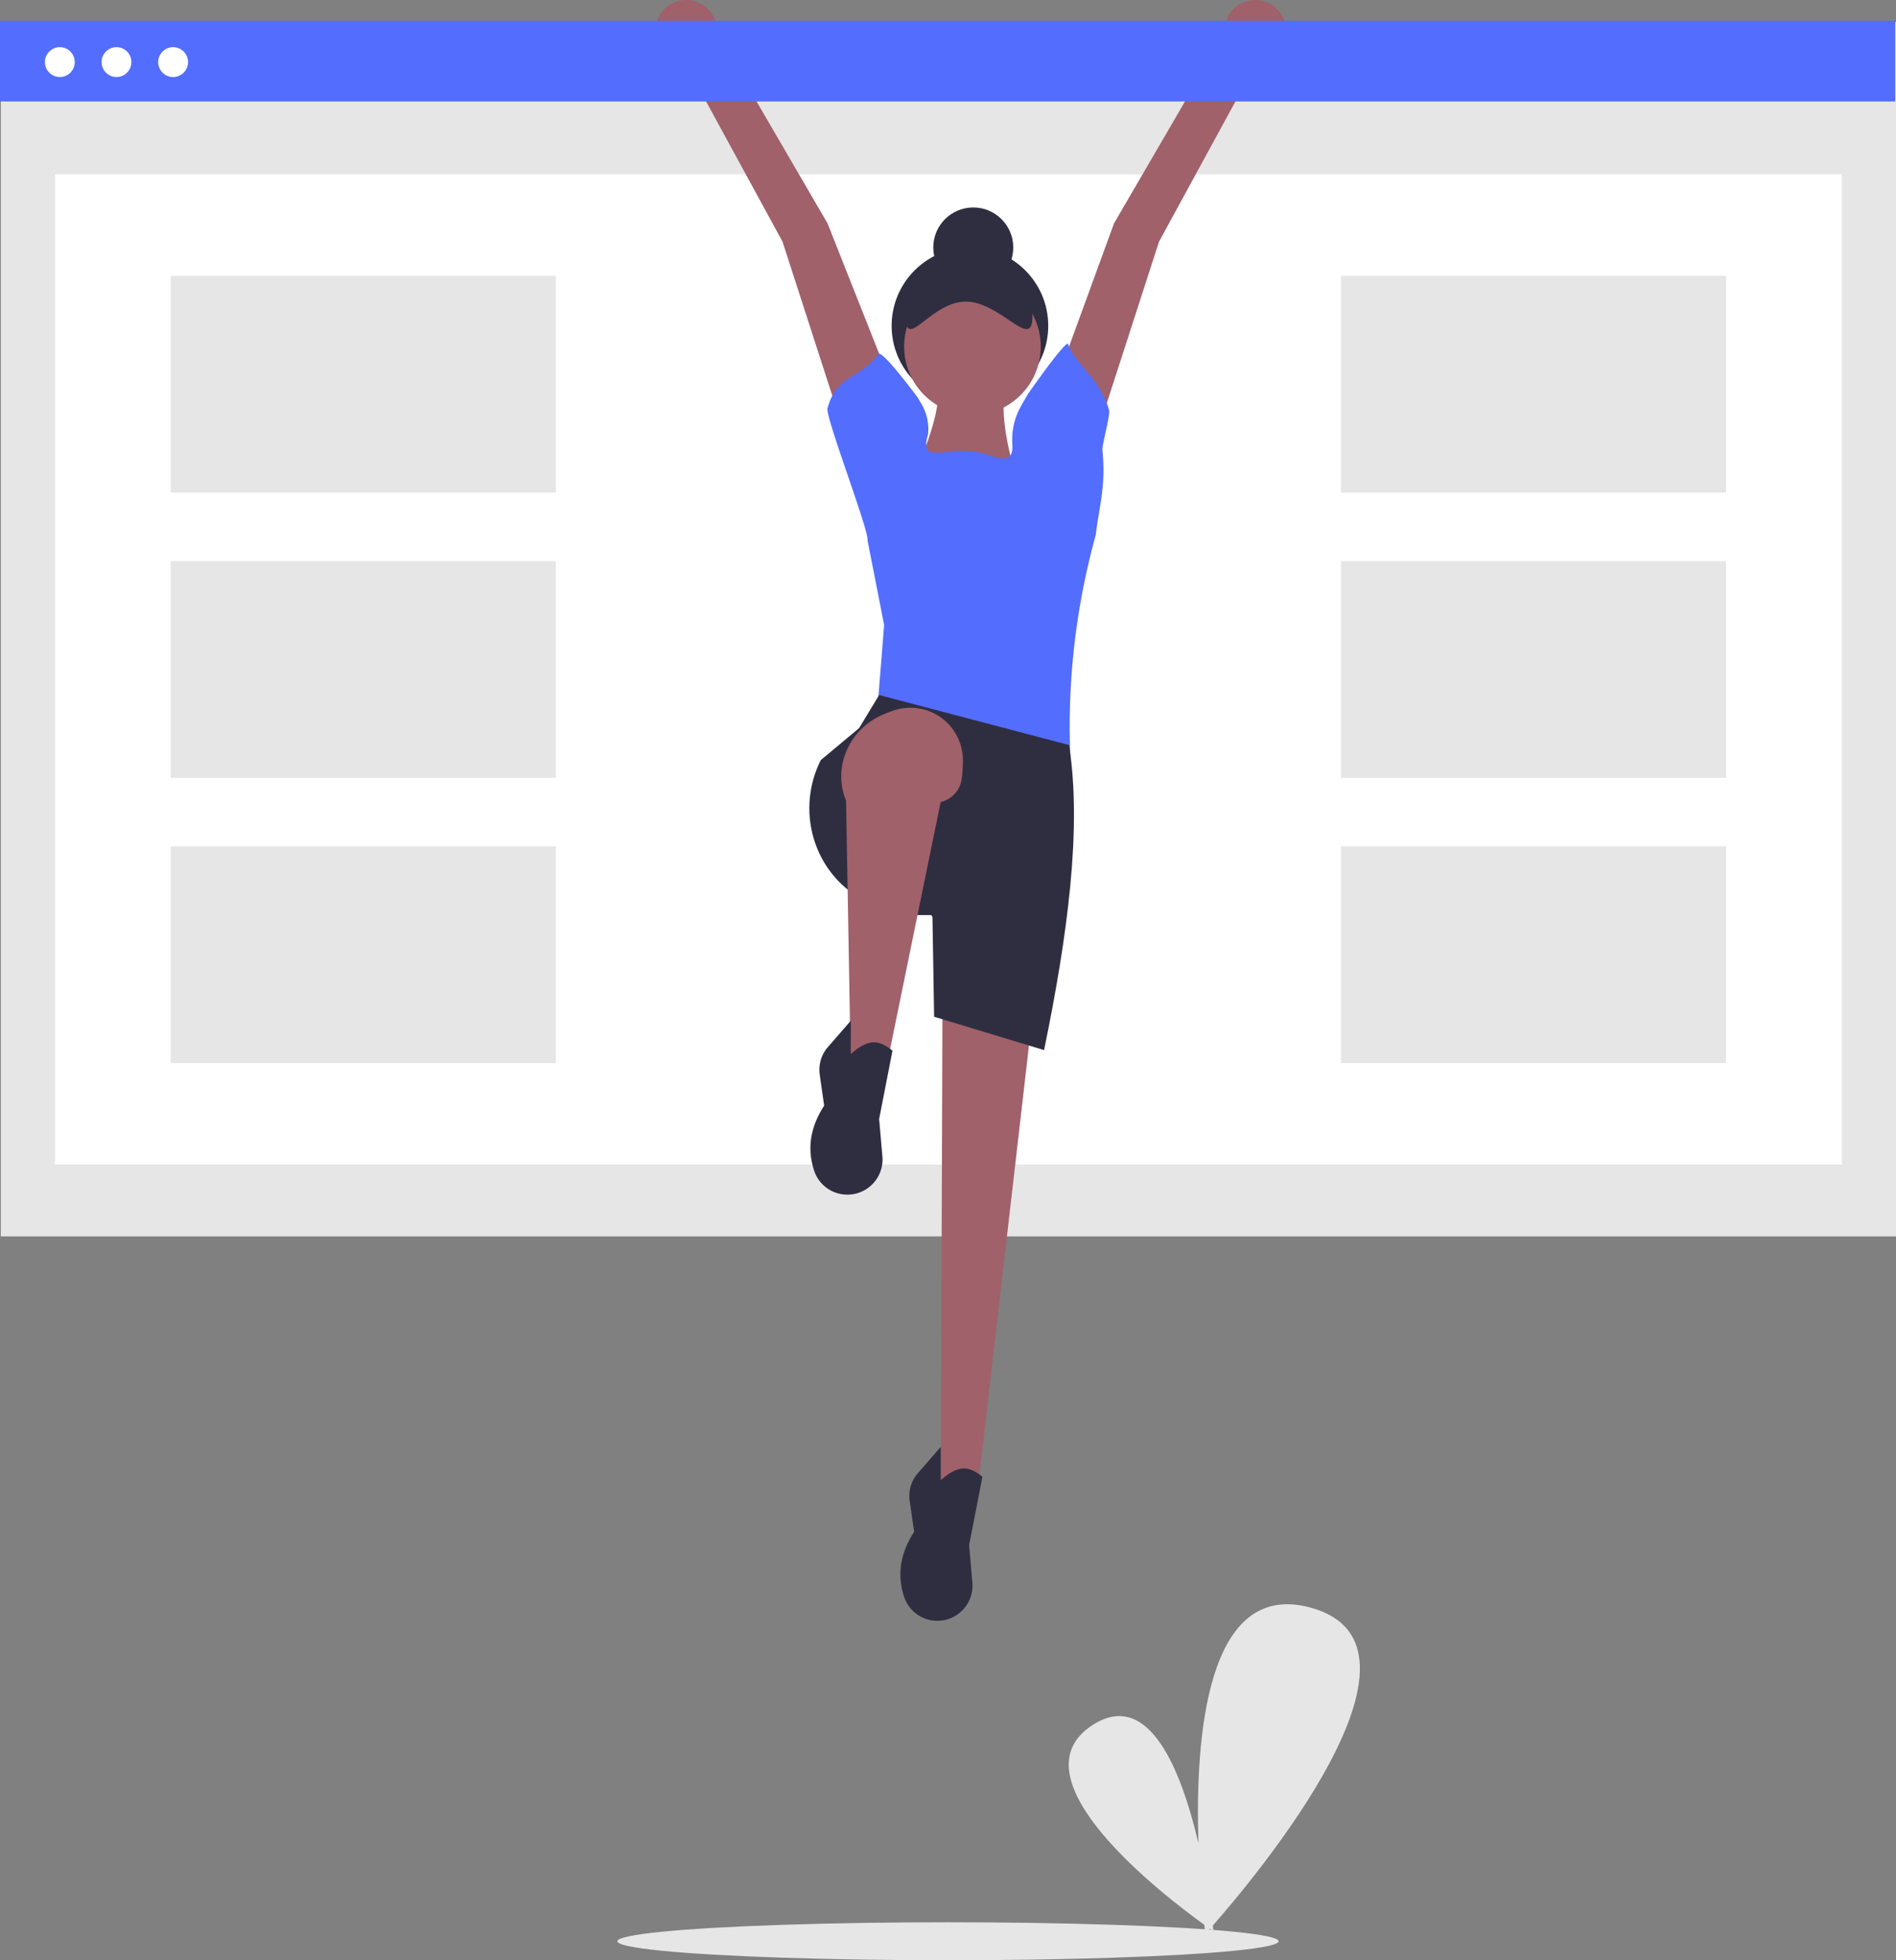 <svg xmlns="http://www.w3.org/2000/svg" id="adb70ced-db85-4cc8-a8af-ce8a9a5cd296" data-name="Layer 1" width="699.639" height="722.955" viewBox="0 0 699.639 722.955" class="injected-svg gridItem__media" xmlns:xlink="http://www.w3.org/1999/xlink"><rect x="0" y="0" width="699.639" height="722.955" fill="#808080" stroke="none"/><ellipse cx="349.82" cy="715.955" rx="122" ry="7" fill="#e6e6e6"></ellipse><path d="M697.737,798.665c15.3-17.408,87.349-103.092,36.14-117.217-38.461-10.609-42.746,47.76-41.456,86.93-6.159-26.39-18.111-57.219-39.111-43.617-30.264,19.603,26.444,62.984,41.257,73.634.243,2.166.404,3.369.404,3.369s.608-.663,1.691-1.882c.846.593,1.317.911,1.317.911S697.9,800.025,697.737,798.665Z" transform="translate(-250.18 -88.523)" fill="#e6e6e6"></path><rect x="0.299" y="8.109" width="699.341" height="447.889" fill="#e6e6e6"></rect><rect x="20.296" y="64.285" width="659.346" height="365.215" fill="#fff"></rect><rect x="494.84" y="101.711" width="142.097" height="79.93" fill="#e6e6e6"></rect><rect x="494.84" y="206.928" width="142.097" height="79.93" fill="#e6e6e6"></rect><rect x="494.84" y="312.145" width="142.097" height="79.93" fill="#e6e6e6"></rect><rect x="63.001" y="101.711" width="142.097" height="79.93" fill="#e6e6e6"></rect><rect x="63.001" y="206.928" width="142.097" height="79.93" fill="#e6e6e6"></rect><rect x="63.001" y="312.145" width="142.097" height="79.93" fill="#e6e6e6"></rect><circle cx="357.914" cy="120.162" r="28.895" fill="#2f2e41"></circle><path d="M711.071,116.774l9.654-8.097a11.41,11.41,0,0,0,.852-16.692l0,0a11.41,11.41,0,0,0-18.809,3.792l-4.607,11.774-36.887,63.323-18.751,51.335,15.062,18.136,20.288-62.708Z" transform="translate(-250.18 -88.523)" fill="#a0616a"></path><path d="M505.732,116.774l-9.654-8.097a11.41,11.41,0,0,1-.852-16.692l0,0a11.41,11.41,0,0,1,18.809,3.792l4.607,11.774,36.887,63.323,20.595,51.95-16.907,17.521L538.931,177.638Z" transform="translate(-250.18 -88.523)" fill="#a0616a"></path><circle cx="359.144" cy="91.267" r="14.755" fill="#2f2e41"></circle><polygon points="360.373 552.973 347.155 552.051 347.77 371.918 380.354 379.91 360.373 552.973" fill="#a0616a"></polygon><path d="M595.727,686.279h0a12.85,12.85,0,0,1-11.845-8.606c-2.875-8.446-1.389-16.483,3.617-24.189l-1.636-11.449a12.737,12.737,0,0,1,2.998-10.159l8.475-9.746V634.425c6.203-5.425,10.028-5.622,15.37-1.23l-4.918,25.206,1.201,13.81A12.95,12.95,0,0,1,595.727,686.279Z" transform="translate(-250.18 -88.523)" fill="#2f2e41"></path><path d="M631.764,276.004l-51.642-1.23c7.318-7.113,17.797-34.388,15.984-42.42h25.206C618.287,240.621,624.143,268.7,631.764,276.004Z" transform="translate(-250.18 -88.523)" fill="#a0616a"></path><path d="M645.289,370.682l-71.315-20.903,2.459-30.739-6.148-31.354c.627-3.402-15.605-45.418-14.755-48.568,3.395-12.588,12.288-10.848,18.751-19.981,1.049-1.483,9.24,8.946,14.537,15.998.629,1.086,1.061,1.822,1.358,2.321a18.358,18.358,0,0,1,2.473,11.169l-.006.068h0c-2.902,10.046,3.766,5.927,14.222,6.102h0c8.87.148,16.907,7.176,16.907-1.695h0c-.015-.503-.037-1.028-.061-1.568a24.742,24.742,0,0,1,3.115-13.01c.137-.249-.517.79,2.829-4.914,6-8.484,14.262-19.757,14.712-18.159,1.895,6.727,11.647,12.378,15.062,24.284.526,1.833-2.642,12.956-2.459,14.755,1.369,13.484-1.23,20.903-2.459,31.354A264.848,264.848,0,0,0,645.289,370.682Z" transform="translate(-250.18 -88.523)" fill="#536dfe" ctg="1" ></path><path d="M635.453,475.81l-40.576-12.296-.615-36.887-31.969-61.479,12.296-20.288,70.086,18.444C649.456,393.948,644.186,433.368,635.453,475.81Z" transform="translate(-250.18 -88.523)" fill="#2f2e41"></path><polygon points="366.214 338.105 344.081 338.105 302.891 280.315 317.646 268.019 366.214 338.105" fill="#2f2e41"></polygon><path d="M626.846,426.012h-36.776a43.558,43.558,0,0,1-24.477-7.48c-16.12-10.897-21.281-32.321-12.522-49.695h0l73.774,3.689Z" transform="translate(-250.18 -88.523)" fill="#2f2e41"></path><path d="M594.668,384.573l-32.375-.981q-.182-.461-.345-.927c-4.306-12.263,2.169-25.594,14.149-30.633,1.206-.507,2.431-.976,3.683-1.408a19.338,19.338,0,0,1,25.705,17.925,48.751,48.751,0,0,1-.459,7.366A10.123,10.123,0,0,1,594.668,384.573Z" transform="translate(-250.18 -88.523)" fill="#a0616a"></path><polygon points="326.867 394.665 313.957 394.665 312.112 290.151 348.385 289.536 326.867 394.665" fill="#a0616a"></polygon><path d="M562.528,529.113h0a12.849,12.849,0,0,1-11.845-8.606c-2.875-8.446-1.389-16.483,3.617-24.189L552.665,484.868a12.737,12.737,0,0,1,2.998-10.159l8.475-9.746V477.259c6.203-5.425,10.028-5.622,15.37-1.23l-4.918,25.206,1.201,13.81A12.95,12.95,0,0,1,562.528,529.113Z" transform="translate(-250.18 -88.523)" fill="#2f2e41"></path><circle cx="358.836" cy="127.847" r="25.206" fill="#a0616a"></circle><path d="M631.149,205.304c0,12.902-11.689-5.533-24.591-5.533s-22.132,18.436-22.132,5.533a23.362,23.362,0,0,1,46.724,0Z" transform="translate(-250.18 -88.523)" fill="#2f2e41"></path><rect y="7.712" width="699.341" height="29.711" fill="#536dfe" ctg="1" ></rect><circle cx="22.078" cy="22.902" r="5.507" fill="#fff"></circle><circle cx="42.98" cy="22.902" r="5.507" fill="#fff"></circle><circle cx="63.882" cy="22.902" r="5.507" fill="#fff"></circle></svg>